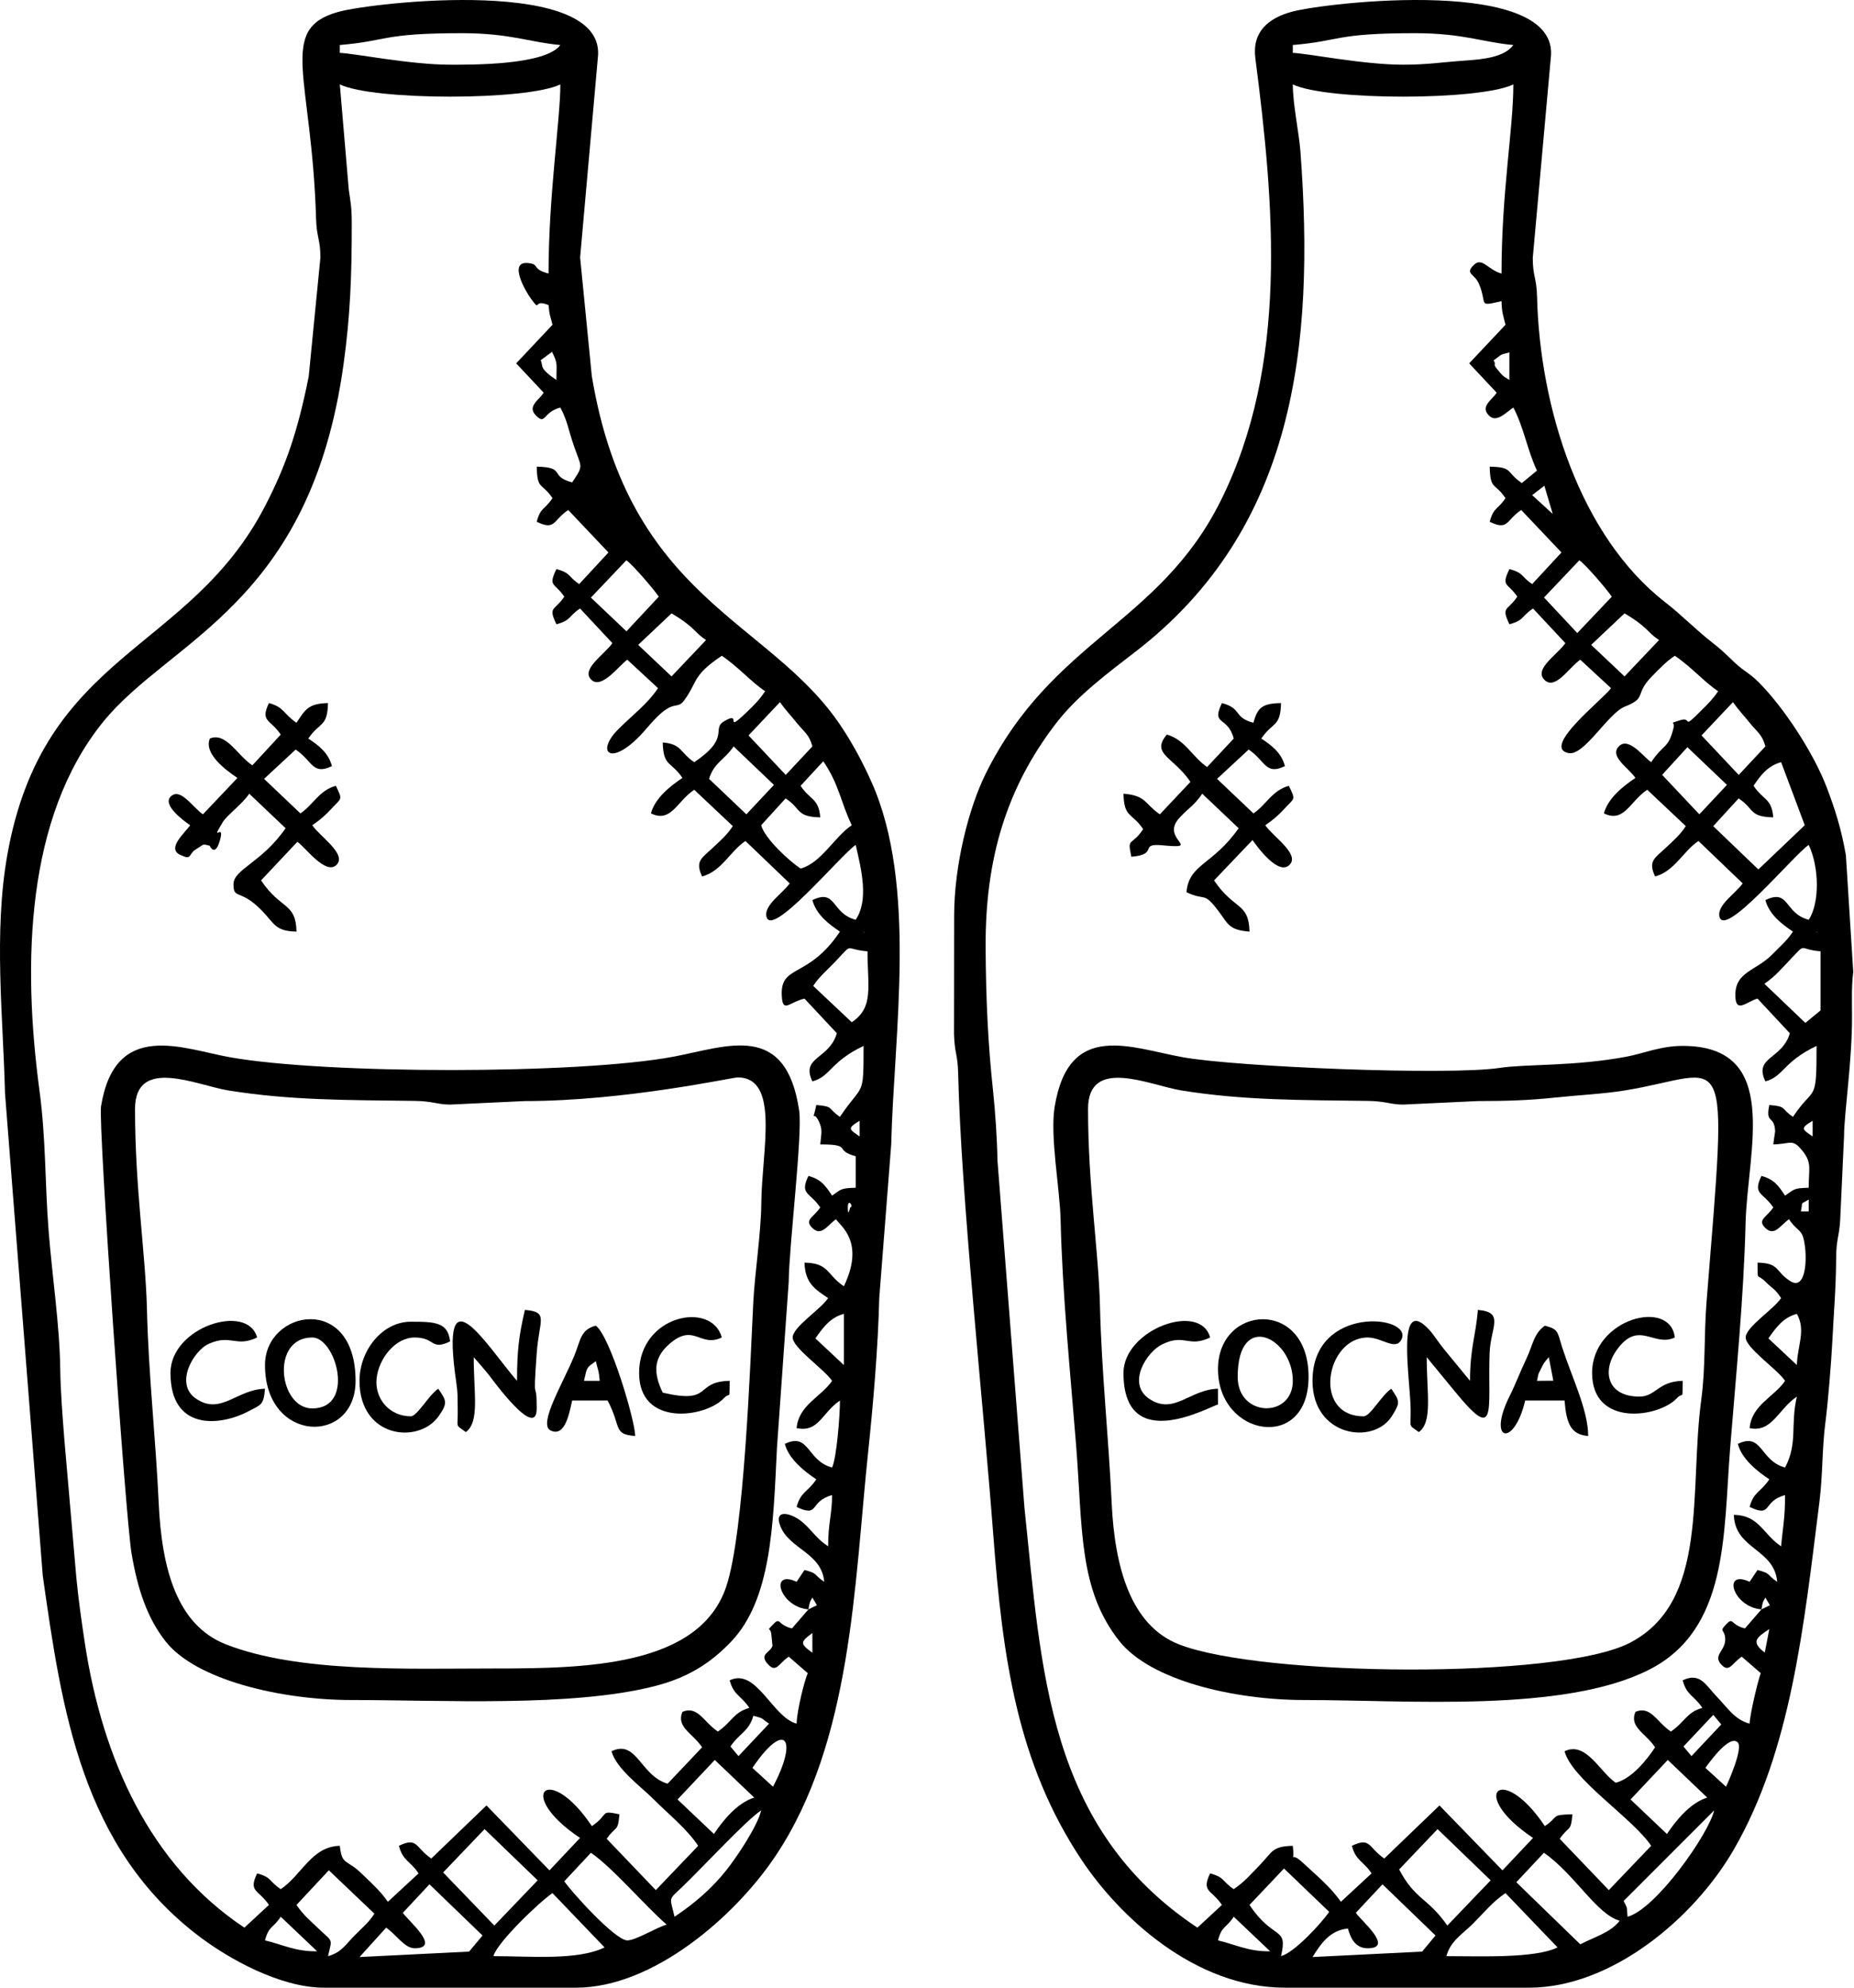<?xml version="1.0" encoding="UTF-8"?> <svg xmlns="http://www.w3.org/2000/svg" width="280" height="300" viewBox="0 0 280 300" fill="none"><path fill-rule="evenodd" clip-rule="evenodd" d="M218.443 295.241C219.056 292.941 220.882 291.906 222.456 290.335C224.156 288.639 225.458 287 227.364 285.725L235.229 293.92C231.868 295.601 223.476 295.241 218.443 295.241ZM186.327 289.294L191.821 294.506C188.579 294.576 186.536 293.465 183.947 292.861C184.547 290.615 185.095 291.133 186.327 289.294ZM204.764 288.7L208.788 284.398L216.8 292.125L214.773 294.556L198.228 295.374C199.407 293.47 200.834 291.306 203.574 291.078C203.975 292.585 204.724 294.051 206.547 294.051C210.617 294.051 205.576 289.913 204.764 288.7ZM188.706 287.51L193.917 282.016L200.743 288.557C199.45 290.406 195.46 294.708 193.464 295.241C194.539 290.619 192.384 293.004 188.706 287.51ZM229.003 284.085L233.172 279.639C237.759 282.804 241.159 288.966 244.611 289.888C243.31 291.664 240.657 292.403 238.664 293.457L229.003 284.085ZM211.306 282.157L217.111 276.067L225.127 283.798L218.584 290.626C215.635 286.395 213.718 286.749 211.306 282.157ZM258.884 273.237C258.052 276.81 250.087 288.15 245.8 289.294C245.642 287.453 245.808 288.169 245.206 286.914L258.884 273.237ZM251.747 276.804L246.253 271.592L251.875 265.63L257.837 271.31C255.216 272.113 253.032 274.885 251.747 276.804ZM260.67 269.667L257.559 266.829C258.395 265.651 261.243 261.784 262.44 262.982C263.263 263.804 261.163 268.637 260.67 269.667ZM255.456 265.049L254.245 263.6L258.745 258.822L259.956 260.271L255.456 265.049ZM266.525 249.426C264.306 247.753 265.368 247.113 267.211 245.877L266.525 249.426ZM266.021 242.904C266.234 241.756 266.164 241.912 266.617 241.12L267.3 242.28L266.021 242.904ZM267.072 202.006C268.241 200.329 269.326 198.846 271.374 198.3C272.783 200.805 271.439 203.093 271.374 206.03L267.072 202.006ZM273.158 181.051V182.836H271.968C272.358 181.205 271.728 181.909 273.158 181.051ZM273.754 169.157V171.536C272.276 170.453 271.713 170.379 273.754 169.157ZM266.474 148.483C268.14 147.32 268.987 146.269 270.317 144.878C272.948 142.127 271.452 143.292 274.943 143.583V152.504L272.655 154.39L266.474 148.483ZM274.347 140.61L274.525 140.787C274.513 140.775 274.288 140.669 274.347 140.61ZM264.831 118.604C265.863 117.065 266.946 115.582 268.994 115.036L272.564 124.55L265.556 131.225L258.741 124.693L262.573 120.505C264.999 122.093 264.104 123.279 267.807 123.363C267.563 120.448 266.306 120.804 264.831 118.604ZM251.024 116.945L254.841 112.773L260.811 118.463L256.644 122.906L251.024 116.945ZM256.973 110.998L261.719 105.975C262.613 107.243 263.363 107.983 264.241 109.083C265.404 110.542 266.122 110.808 266.617 112.657L262.592 116.959L256.973 110.998ZM245.345 102.091L240.308 97.332L245.345 92.575C246.137 93.058 247.063 93.595 248.005 94.395C249.204 95.411 249.267 95.733 250.558 96.599L245.345 102.091ZM233.185 90.18L238.523 84.562C239.587 85.322 242.749 89.051 243.421 90.056L238.209 95.55L233.185 90.18ZM234.5 77.567L231.392 74.728L233.238 73.318L234.5 77.567ZM225.58 54.373C226.994 53.425 226.199 53.653 227.958 53.183V57.346C227.449 57.005 227.206 56.996 226.61 56.314C225.07 54.552 226.141 55.443 225.58 54.373ZM264.237 238.741C260.047 236.803 261.669 242.542 266.021 242.904L263.533 245.775C261.222 245.232 261.873 243.898 260.588 245.27C259.68 246.241 260.361 245.902 260.529 247.073C260.824 249.123 258.524 249.736 259.986 251.265C261.17 252.5 261.553 251.042 263.047 250.041L265.918 252.531C265.581 253.336 264.27 258.714 264.237 260.151C261.953 259.542 260.877 257.716 259.332 256.134C257.637 254.4 256.802 252.325 254.127 253.61C254.744 255.921 255.798 255.828 257.1 257.773C254.74 258.403 254.388 259.972 252.343 261.341C250.169 259.884 249.32 257.404 246.99 258.367C246.027 260.699 248.507 261.546 249.964 263.72C248.679 265.637 246.495 268.411 244.017 269.073C241.631 267.476 239.539 262.753 236.284 264.314C237.43 268.601 246.575 274.415 249.368 278.588L242.97 285.273L235.557 277.531C236.994 275.452 237.245 276.572 237.474 273.831C234.076 273.907 235.528 274.129 233.311 275.614C226.791 265.877 221.558 270.724 231.527 277.4L226.909 282.296L217.396 272.496L209.06 280.507C206.595 278.812 207.017 277.221 204.168 278.588C204.786 280.899 205.839 280.806 207.143 282.751L202.506 287.038C200.909 284.733 198.807 283.065 196.812 281.186C194.511 279.018 195.609 281.887 195.247 278.588C192.102 278.658 192.175 279.503 190.336 281.409C188.946 282.85 187.895 284.08 186.327 285.131C184.488 283.899 185.006 283.353 182.757 282.751C181.391 285.601 182.982 285.178 184.543 287.51L180.837 290.941C158.111 275.833 157.313 252.08 154.715 227.532L150.639 175.108C150.595 172.012 150.319 167.839 149.96 164.487C149.223 157.645 148.893 150.819 148.853 142.983C148.785 129.702 151.943 118.944 159.558 109.083C162.723 104.983 167.391 101.516 171.459 98.383C195.569 79.815 198.594 52.319 196.399 22.89C196.178 19.953 195.247 15.812 195.247 12.74C200.383 15.205 223.417 15.205 228.553 12.74C228.553 19.465 226.768 28.934 226.768 41.287C224.716 40.741 223.84 38.732 222.572 40C221.194 41.38 222.688 41.255 223.366 42.854C224.676 45.945 223.063 46.315 226.768 45.45C226.81 47.263 227.036 47.618 227.364 49.02L221.883 54.841L226.035 59.269C225.306 60.426 223.484 61.328 224.885 62.73C226.02 63.864 227.426 62.263 228.553 61.509C230.141 64.508 230.695 68.052 232.121 71.026L229.835 72.91C227.322 71.188 228.597 70.51 224.984 70.43C225.064 74.043 225.742 72.767 227.364 75.187C226.132 77.026 225.584 76.508 224.984 78.756C227.834 80.123 227.411 78.534 229.743 76.973L235.82 83.386L231.403 88.151C229.688 87.041 230.206 86.493 227.958 85.893C226.652 88.617 227.685 87.873 229.147 90.056C227.685 92.24 226.652 91.496 227.958 94.22C230.206 93.62 229.688 93.072 231.527 91.84L236.41 97.07C235.172 98.853 231.611 100.976 233.246 102.611C234.881 104.246 237.004 100.685 238.664 99.573L243.301 103.86C242.277 105.425 232.656 112.82 236.893 113.664C239.25 114.132 242.854 107.635 245.406 106.641C248.806 105.316 246.79 104.798 249.492 102.074C250.689 100.863 251.597 99.876 252.937 98.977C255.404 100.629 257.356 102.908 259.48 104.33C258.698 105.497 258.033 106.137 256.965 107.208C253.742 110.443 255.789 107.989 253.605 108.746C251.94 109.321 253.027 108.727 252.728 109.934C251.959 113.039 251.262 112.207 249.368 115.036C248.247 114.284 245.979 111.156 244.512 112.624C242.975 114.16 245.966 115.885 246.99 117.414C245.197 118.615 242.855 120.429 242.231 122.767C245.3 124.238 246.113 120.979 248.774 119.199L254.595 124.68C253.788 125.946 252.89 126.719 251.578 127.958C249.969 129.477 248.835 129.932 249.964 132.283C252.912 131.495 254.182 128.485 256.507 126.93L263.19 133.33C262.162 134.794 259.425 136.526 259.653 138.205C260.173 142.02 270.843 129.075 273.158 127.524C274.759 130.859 274.835 136.323 273.158 138.824C269.402 137.823 270.295 134.086 266.617 135.851C267.201 138.045 269.114 139.494 270.78 140.61C269.826 142.032 268.934 142.746 267.668 144.04C265.18 146.583 261.997 146.627 262.08 150.324C262.141 153.044 263.82 151.148 265.427 150.72L270.31 155.949C269.156 159.922 264.822 159.469 266.617 163.21C269.406 162.463 269.2 160.326 274.347 157.857C274.347 166.796 274.073 163.644 270.78 168.563C268.833 167.259 269.952 167.006 267.211 166.777C266.579 169.762 267.98 168.201 268.09 170.761C268.092 170.773 267.835 172.38 267.807 172.724C270.498 172.665 270.679 171.801 272.181 173.655C273.687 175.513 273.158 176.313 273.158 179.267C270.786 179.32 270.957 179.541 269.59 180.457C268.598 178.976 267.966 178.003 266.021 177.483C264.654 180.333 266.246 179.91 267.807 182.24C266.792 183.754 265.362 184.091 266.581 185.309C267.987 186.718 268.882 184.898 270.184 184.024C271.627 186.177 272.24 185.244 272.6 188.191C272.916 190.769 272.543 194.774 270.333 193.335C268.065 191.858 268.793 190.641 265.427 190.567C265.494 193.592 265.216 192.029 266.67 193.487C267.829 194.648 267.955 194.367 268.994 195.92C267.829 197.66 263.643 200.289 263.643 201.867C263.643 203.439 268.414 206.653 269.59 208.41C267.991 210.797 264.528 212.055 264.237 215.547C267.614 216.262 268.562 212.672 271.374 210.788C270.365 215.12 271.538 217.814 269.59 221.494C265.739 220.466 266.192 216.131 262.454 217.924C263.078 220.262 265.419 222.078 267.211 223.277C265.909 225.223 264.854 225.13 264.237 227.441C267.732 229.118 266.093 226.59 269.59 225.657C269.59 229.259 269.219 230.698 268.994 233.388C266.215 231.528 265.711 228.716 261.858 228.63C261.974 233.841 267.984 233.734 268.4 238.741C266.672 237.583 267.603 237.538 265.427 236.957L264.237 238.741ZM211.9 9.766C205.87 9.766 197.261 8.026 195.247 7.983V6.793C202.536 6.186 201.524 5.009 213.684 5.009C221.023 5.009 224.093 6.422 228.553 6.793C227.221 8.611 224.114 8.944 221.379 9.134C217.638 9.395 215.576 9.766 211.9 9.766ZM144.1 138.23L144.081 156.092C144.169 159.041 144.637 159.06 144.705 162.009C145.155 180.828 148.467 211.374 150.009 231.644C151.427 250.311 153.609 266.104 163.361 280.737C169.019 289.223 180.425 300 194.057 300H230.931C243.299 300 255.774 289.642 261.839 279.165C270.512 264.185 272.429 245.367 274.778 226.681C275.309 222.451 275.145 218.733 275.701 214.521C276.066 211.768 276.579 205.461 276.727 202.463C276.965 197.713 277.27 194.589 277.302 189.952C277.323 186.866 277.782 186.685 277.919 184.028L278.496 171.519C278.52 167.763 279.744 160.168 279.701 153.099C279.689 150.906 279.619 148.837 279.887 146.696L278.772 129.049C278.069 125.087 277.176 122.251 275.884 118.851C273.913 113.669 269.408 106.776 265.6 102.967C264.155 101.524 263.468 101.395 262.002 100.022C260.491 98.608 260.295 98.309 258.543 96.94C255.987 94.941 253.994 92.84 251.496 90.902C238.57 80.871 232.545 61.447 232.136 44.841C232.064 41.831 231.487 41.81 231.487 38.909L234.203 8.797C235.795 -3.734 200.138 0.362 195.009 1.796C191.569 2.759 189.072 4.785 189.591 8.803C192.464 31.032 194.592 55.064 184.351 75.593C175.059 94.218 158.933 96.5 148.848 116.81C146.318 121.906 144.1 130.577 144.1 138.23Z" fill="black"></path><path fill-rule="evenodd" clip-rule="evenodd" d="M74.516 295.241C75.074 293.153 81.562 286.981 83.437 285.725L91.303 293.92C87.292 295.911 80.138 295.241 74.516 295.241ZM42.4 289.294L47.894 294.506C44.652 294.577 42.611 293.465 40.02 292.861C40.62 290.615 41.168 291.133 42.4 289.294ZM60.837 288.7L64.861 284.398L72.875 292.125L70.846 294.556L54.301 295.374L58.318 290.939C59.879 292.029 61.107 294.051 62.62 294.051C66.69 294.051 61.65 289.913 60.837 288.7ZM44.779 287.51L49.662 282.281L56.544 288.831C55.718 290.128 54.836 290.83 53.555 292.123C52.122 293.568 51.53 294.708 49.537 295.241C50.18 292.481 50.292 293.174 48.242 291.211C46.851 289.878 45.8 289.035 44.779 287.51ZM85.221 283.941L89.245 279.639C92.548 281.896 97.33 287.567 100.684 290.484C99.163 290.889 96.05 292.861 94.737 292.861C92.913 292.861 86.264 285.5 85.221 283.941ZM73.184 276.067L81.2 283.798L74.657 290.626L66.927 282.608L73.184 276.067ZM114.957 273.237C114.394 275.66 111.198 280.379 109.705 282.258C107.457 285.091 104.838 287.31 101.874 289.294C101.131 286.109 100.863 286.888 103.174 284.662C106.233 281.717 112.618 274.803 114.957 273.237ZM107.821 276.804L102.327 271.592L107.95 265.63L113.91 271.31C111.289 272.114 109.106 274.885 107.821 276.804ZM116.743 269.667L113.634 266.829C118.513 259.608 120.649 262.283 116.743 269.667ZM111.529 265.049L110.318 263.6C111.571 261.674 113.137 261.324 113.768 258.963C115.528 259.431 114.733 259.205 116.147 260.151L111.529 265.049ZM122.69 246.473V249.447C120.815 248.072 120.815 247.846 122.69 246.473ZM122.094 242.904C122.307 241.756 122.237 241.912 122.69 241.12L123.373 242.28L122.094 242.904ZM123.145 202.006C124.316 200.329 125.399 198.846 127.447 198.3V206.03L123.145 202.006ZM128.043 182.241C128.043 180.72 128.983 182.145 128.395 182.241C128.389 182.242 128.043 183.9 128.043 182.241ZM129.827 169.157V171.536C128.35 170.453 127.788 170.379 129.827 169.157ZM131.017 143.583C131.017 148.961 132.005 152.033 128.637 154.287L122.816 148.807C123.693 147.436 124.752 146.595 126.097 145.192C129.021 142.14 127.323 143.275 131.017 143.583ZM130.421 140.61L130.598 140.787C130.586 140.775 130.362 140.669 130.421 140.61ZM120.906 118.604L124.337 114.897C126.747 118.428 126.937 121.01 128.637 124.551C126.033 126.294 124.015 130.263 120.906 131.093C119.136 129.909 115.494 126.559 114.957 124.551L118.647 120.505C121.072 122.093 120.177 123.279 123.88 123.363C123.636 120.448 122.38 120.804 120.906 118.604ZM107.086 117.555C107.857 115.053 109.425 114.703 110.794 112.657L116.884 118.463L112.719 122.906L107.086 117.555ZM113.046 110.998L117.792 105.975C118.687 107.243 119.437 107.983 120.314 109.083C121.477 110.542 122.197 110.808 122.69 112.657L118.666 116.959L113.046 110.998ZM101.421 102.091L96.382 97.332L101.419 92.575C102.211 93.058 103.136 93.595 104.078 94.395C105.277 95.411 105.34 95.733 106.631 96.599L101.421 102.091ZM89.243 90.197L94.596 84.563C95.66 85.322 98.822 89.051 99.494 90.056L94.611 95.286L89.243 90.197ZM81.653 54.373L83.365 53.097C84.282 54.944 84.031 54.843 84.031 57.346C81.255 55.486 82.102 55.229 81.653 54.373ZM120.31 238.741C116.12 236.803 117.742 242.542 122.094 242.904L119.606 245.775C117.297 245.232 117.946 243.898 116.661 245.27C115.673 246.327 116.357 245.453 116.492 246.681L116.663 248.413C116.332 249.481 114.497 249.633 116.06 251.265C117.244 252.5 117.626 251.042 119.121 250.041L121.991 252.531C121.466 253.73 120.354 258.194 120.31 260.151C116.625 259.167 114.236 251.674 110.2 253.61C110.817 255.921 111.872 255.828 113.174 257.773C110.813 258.403 110.461 259.972 108.416 261.341C106.242 259.884 105.395 257.404 103.063 258.367C102.1 260.699 104.581 261.546 106.037 263.72L100.825 269.214C96.69 268.005 96.186 262.479 92.357 264.314C93.065 266.966 96.804 269.652 98.752 271.6C101.051 273.901 103.711 276.003 105.443 278.588L99.043 285.273L91.63 277.531C93.067 275.453 93.319 276.572 93.547 273.831C90.459 273.176 92.098 273.796 89.384 275.614C82.864 265.877 77.633 270.724 87.6 277.4L82.982 282.296L73.471 272.496L65.133 280.507C62.67 278.812 63.093 277.221 60.243 278.588C60.86 280.899 61.912 280.806 63.216 282.751L58.579 287.038C57.406 285.344 56.165 284.301 54.743 282.898C52.316 280.497 51.655 281.641 51.32 278.588C47.05 278.683 45.594 282.991 42.4 285.131C40.561 283.899 41.079 283.353 38.831 282.751C37.464 285.601 39.055 285.178 40.616 287.51L36.91 290.941C22.606 281.428 15.473 265.378 12.829 248.091C12.307 244.678 11.825 241.238 11.528 238.092L9.722 217.298C9.431 213.578 9.145 209.996 9.098 206.622C9.006 199.962 7.881 192.629 7.342 185.776C6.764 178.368 6.956 172.007 5.957 164.561C3.377 145.312 3.91 123.389 15.543 108.994C25.623 96.521 46.862 91.319 51.89 54.94C52.876 47.803 53.136 41.828 53.125 33.535C53.121 31.08 52.876 30.149 52.674 28.635L51.32 12.74C56.456 15.205 79.49 15.205 84.627 12.74C84.627 18.068 82.843 29.465 82.843 41.287C80.109 40.558 81.685 39.861 79.658 39.697C76.833 39.471 79.26 43.825 80.212 45.115C81.777 47.232 80.387 45.031 82.843 46.046C82.976 47.651 83.121 47.664 83.437 49.02L77.956 54.841L82.108 59.269C81.377 60.428 79.557 61.329 80.96 62.73C82.436 64.207 81.95 62.223 84.627 61.509C85.721 63.577 85.797 64.74 86.652 67.234C87.834 70.675 88.205 70.127 86.41 72.809C82.829 71.852 85.597 70.531 81.057 70.43C81.139 74.043 81.817 72.768 83.437 75.187C82.205 77.026 81.659 76.508 81.057 78.756C83.907 80.123 83.484 78.534 85.816 76.973L91.893 83.386L87.476 88.151C85.761 87.041 86.279 86.493 84.031 85.893C82.725 88.617 83.758 87.873 85.221 90.056C83.758 92.24 82.725 91.496 84.031 94.22C86.279 93.62 85.761 93.072 87.6 91.84L92.485 97.07C91.276 98.809 87.707 101.001 89.285 102.577C90.852 104.143 93.549 100.367 94.737 99.573L99.374 103.86C97.828 106.222 95.552 107.88 93.336 110.108C89.989 113.473 92.112 115.739 96.673 111.027C97.984 109.672 99.441 107.58 101.152 106.755C102.049 106.323 102.631 106.658 103.294 105.756C105.454 102.805 104.484 102.009 109.01 98.977C111.479 100.629 113.429 102.908 115.553 104.33C114.729 105.56 113.933 106.386 112.743 107.517C109.125 110.955 112.281 107.096 109.33 108.882C107.411 110.043 110.381 111.33 104.847 115.036C102.646 113.561 103.004 112.304 100.09 112.061C100.172 115.763 101.36 114.869 103.063 117.414C101.27 118.615 98.929 120.429 98.306 122.767C101.373 124.238 102.186 120.979 104.847 119.199L110.668 124.68C109.861 125.946 108.963 126.719 107.651 127.958C106.043 129.477 104.91 129.932 106.037 132.283C108.986 131.495 110.255 128.485 112.58 126.93L119.263 133.33C118.235 134.794 115.498 136.526 115.726 138.205C116.246 142.02 126.916 129.075 129.231 127.524C130.133 131.396 131.209 135.872 129.231 138.824C125.475 137.823 126.368 134.086 122.69 135.851C123.274 138.045 125.188 139.494 126.853 140.61C122.043 147.79 117.822 145.485 118.068 150.278C118.209 153.002 119.159 151.264 121.5 150.72L126.385 155.949C125.229 159.922 120.895 159.469 122.69 163.21C125.481 162.464 125.273 160.326 130.421 157.857C130.421 165.9 130.358 163.328 126.853 168.563C124.906 167.259 126.025 167.006 123.284 166.777C122.64 169.815 122.789 167.318 123.699 169.324C124.27 170.581 124.017 171.072 123.88 172.724C128.886 172.724 125.81 173.596 129.231 174.51V179.267C126.859 179.32 127.03 179.541 125.663 180.457C124.672 178.976 124.04 178.003 122.094 177.483C120.727 180.333 122.319 179.91 123.88 182.241C122.865 183.754 121.435 184.091 122.654 185.309C124.061 186.718 124.955 184.898 126.257 184.024C126.956 185.067 130.651 187.46 127.447 194.136C124.799 192.362 125.266 190.651 121.5 190.567C121.571 193.704 123.202 194.669 125.07 195.92C123.904 197.66 119.716 200.289 119.716 201.867C119.716 203.44 124.487 206.653 125.663 208.41C124.064 210.797 120.602 212.055 120.31 215.547C123.651 216.253 124.116 213.217 126.853 211.383C126.853 213.725 126.345 220.074 125.663 221.494C121.812 220.466 122.265 216.131 118.527 217.924C119.151 220.262 121.493 222.078 123.284 223.277C121.982 225.223 120.927 225.13 120.31 227.441C123.806 229.118 122.168 226.59 125.663 225.657C125.663 228.623 125.07 229.776 125.07 233.388C123.303 232.206 122.88 231.278 121.378 229.9C119.73 228.389 116.735 227.534 117.862 230.363C119.239 233.824 124.11 234.374 124.474 238.741C122.747 237.583 123.676 237.538 121.5 236.957L120.31 238.741ZM67.974 9.766C61.943 9.766 53.336 8.026 51.32 7.983V6.793C58.609 6.186 57.597 5.009 69.757 5.009C77.098 5.009 80.166 6.422 84.627 6.793C82.378 9.862 71.145 9.766 67.974 9.766ZM48.943 300H87.006C98.603 300 110.956 289.324 117.107 280.143C128.713 262.818 129.023 238.878 131.106 219.206C131.85 212.177 132.61 203.413 132.789 195.909L134.595 172.736C134.991 156.138 138.597 133.616 131.61 118.01C130.28 115.034 128.789 112.257 126.983 109.554C116.204 93.428 95.015 90.595 89.378 56.758L87.612 38.858L90.282 8.803C91.9 -3.727 56.226 0.357 51.082 1.796C41.854 4.379 47.1 11.466 47.734 32.981C47.822 35.974 48.387 36.025 48.387 38.909L46.624 56.813C45 64.898 43.297 70.08 40.03 76.386C28.553 98.549 6.549 98.339 1.102 129.049C-0.988 140.838 0.487 153.688 0.756 165.005L6.457 237.81C9.339 258.087 12.315 278.97 30.329 292.444C34.433 295.513 42.196 300 48.943 300Z" fill="black"></path><path fill-rule="evenodd" clip-rule="evenodd" d="M164.321 167.373C164.321 159.389 173.668 163.815 178.413 164.58C187.869 166.107 196.694 166.025 206.572 166.158C209.31 166.197 210.01 166.714 211.9 166.714L223.2 166.183C227.632 166.183 231.015 166.059 234.596 165.683C238.681 165.252 242.037 165.121 245.387 164.58C261.216 162.026 260.995 155.749 257.727 196.546C257.331 201.49 257.594 206.377 256.937 211.22C255.062 225.071 258.167 241.775 246.107 247.97C235.329 253.505 190.528 253.056 178.067 248.19C170.766 245.339 168.347 236.567 167.89 226.845C167.414 216.71 166.367 207.184 166.122 197.093C165.918 188.793 164.321 178.989 164.321 167.373ZM197.031 256.584C212.814 256.584 236.1 258.529 248.991 252.043C261.093 245.956 260.257 231.522 261.296 218.552C262.162 207.732 263.354 195.793 263.626 184.605C263.895 173.691 269.147 157.857 254.127 157.857C250.777 157.857 248.304 158.986 245.644 159.484C237.702 160.973 230.535 160.566 226.519 161.175C218.794 162.344 186.951 161.047 178.663 159.572C170.77 158.167 161.397 153.947 159.272 167.097C158.562 171.492 160.06 179.395 160.173 184.009C160.454 195.473 161.627 206.995 162.505 217.957C163.525 230.688 162.844 239.871 169.053 247.69C173.748 253.601 186.243 256.584 197.031 256.584Z" fill="black"></path><path fill-rule="evenodd" clip-rule="evenodd" d="M74.516 251.824C61.482 251.824 45.155 252.489 34.14 248.19C26.683 245.28 24.426 236.73 23.967 226.841C23.51 216.976 22.436 207.587 22.195 197.689C21.983 189.073 20.394 179.499 20.394 167.373C20.394 159.389 29.741 163.815 34.487 164.58C43.942 166.107 52.767 166.025 62.645 166.158C65.383 166.197 66.083 166.714 67.974 166.714L79.274 166.183C94.396 166.185 110.606 162.614 111.39 162.614C117.849 162.614 115.026 173.76 114.975 181.662C114.946 185.985 113.979 192.269 113.768 196.514C113.299 205.908 112.401 231.29 109.694 239.424C105.649 251.585 88.316 251.824 74.516 251.824ZM53.106 256.584C66.967 256.584 86.144 257.663 98.647 254.545C103.808 253.258 107.223 251.095 110.366 247.827C116.503 241.442 116.772 230.231 117.339 218.52L119.111 193.531C119.155 188.151 121.226 171.211 120.693 167.613C118.689 154.099 109.818 157.965 101.718 159.484C87.419 162.167 49.217 162.147 34.738 159.572C27.613 158.304 17.378 153.825 15.256 167C14.826 169.674 18.955 229.099 19.874 234.503C20.771 239.765 22.198 244.196 25.041 247.773C29.665 253.595 42.501 256.584 53.106 256.584Z" fill="black"></path><path fill-rule="evenodd" clip-rule="evenodd" d="M42.4 110.873L38.113 115.51C35.849 114.031 34.155 110.45 31.694 111.467C30.77 113.704 33.921 116.117 35.857 117.414L30.646 122.908C29.034 121.783 27.22 118.784 25.764 120.241C24.53 121.474 27.595 123.797 28.72 124.551C27.974 125.666 25.132 128.027 27.195 129.016C29.002 129.883 28.452 128.967 29.447 128.278L30.671 127.49C30.74 127.478 30.915 127.49 30.985 127.488C31.119 127.484 31.528 127.631 31.661 127.642C31.671 127.642 32.449 129.445 33.194 126.898C34.083 123.852 31.577 127.524 33.626 124.111C34.292 123.001 36.554 121.419 37.642 119.793L43.135 125.005C39.46 130.279 35.263 131.177 35.263 133.473C35.263 135.837 36.262 134.046 39.586 137.474C41.476 139.426 41.543 140.537 44.779 140.61C44.68 136.155 42.436 137.372 39.426 132.877L44.907 127.056C46.03 127.768 49.184 132.171 50.825 130.53C52.436 128.919 48.289 126.243 47.157 124.551C48.248 123.821 49.114 123.092 50.062 122.055C51.594 120.376 51.792 120.825 50.726 118.604C48.208 119.276 47.321 121.463 45.373 122.767L39.879 117.555L44.657 113.127C47.239 114.899 47.185 117.043 50.13 115.63C49.584 113.58 48.101 112.497 46.563 111.467C48.267 108.922 49.455 109.816 49.536 106.114C46.51 106.182 46.081 107.142 44.779 109.087C42.834 107.785 42.927 106.73 40.616 106.114C39.247 108.963 40.839 108.541 42.4 110.873Z" fill="black"></path><path fill-rule="evenodd" clip-rule="evenodd" d="M186.327 111.467L182.303 115.769C180.028 114.2 178.95 111.602 176.217 110.873C173.74 113.837 177.26 114.238 179.784 118.01L175.166 122.908C172.771 121.255 173.154 120.083 169.674 119.793C169.756 123.496 170.944 122.601 172.647 125.146C170.829 127.861 170.209 126.222 170.864 129.31C175.095 128.957 171.909 127.235 175.518 127.579C181.783 128.179 175.172 126.711 178.071 123.498C179.443 121.977 180.378 121.571 181.568 119.793L187.062 125.005C183.207 130.549 179.546 130.376 179.19 134.661C182.107 136.062 181.699 134.429 184.043 137.541C185.518 139.502 185.56 140.347 188.706 140.61C188.606 136.155 186.361 137.372 183.353 132.877L189.16 126.789C190.081 128.095 193.119 132.163 194.752 130.53C196.363 128.919 192.217 126.243 191.084 124.551C192.175 123.821 193.041 123.092 193.989 122.055C195.522 120.376 195.72 120.825 194.653 118.604C192.135 119.276 191.248 121.463 189.3 122.767L183.806 117.555L188.585 113.127C191.166 114.899 191.113 117.043 194.058 115.63C193.511 113.58 192.028 112.497 190.49 111.467C192.194 108.922 193.382 109.816 193.464 106.114C190.633 106.177 189.917 106.78 189.3 109.087C186.199 108.259 187.644 106.942 184.543 106.114C182.864 109.611 185.394 107.972 186.327 111.467Z" fill="black"></path><path fill-rule="evenodd" clip-rule="evenodd" d="M78.084 208.41C73.505 203.142 66.321 191.062 68.912 208.661C69.167 210.403 69.085 210.85 69.125 212.609C69.198 215.699 68.624 214.875 70.353 216.141C72.46 214.597 71.543 210.344 71.543 204.841C72.281 205.691 72.927 206.402 73.74 207.401C74.174 207.932 81.057 217.545 81.057 212.573C81.057 207.608 80.441 212.718 81.055 204.249C81.425 199.177 82.932 198.008 79.273 197.704C78.402 201.446 78.084 203.698 78.084 208.41Z" fill="black"></path><path fill-rule="evenodd" clip-rule="evenodd" d="M222.011 208.41L217.985 203.514C217.166 202.507 216.62 201.553 215.904 200.769C210.758 195.126 212.969 208.033 213.041 212.623C213.089 215.688 212.607 214.917 214.28 216.141C216.386 214.597 215.47 210.344 215.47 204.841L219.494 209.737C226.254 218.067 224.657 212.958 224.967 204.224C225.106 200.329 227.295 198.045 223.201 197.704C222.877 201.602 222.011 203.419 222.011 208.41Z" fill="black"></path><path fill-rule="evenodd" clip-rule="evenodd" d="M47.157 212.573C42.086 212.573 40.831 201.867 47.157 201.867C50.751 201.867 53.721 212.573 47.157 212.573ZM40.02 206.03C40.02 217.869 53.7 218.145 53.7 208.41C53.7 195.14 40.02 197.658 40.02 206.03Z" fill="black"></path><path fill-rule="evenodd" clip-rule="evenodd" d="M186.921 207.814C186.921 197.694 195.247 201.905 195.247 208.41C195.247 214.098 186.921 213.942 186.921 207.814ZM183.947 206.624C183.947 216.887 197.627 219.202 197.627 207.814C197.627 195.941 183.947 196.876 183.947 206.624Z" fill="black"></path><path fill-rule="evenodd" clip-rule="evenodd" d="M89.98 205.436C90.296 206.792 90.441 206.803 90.574 208.41H88.194C88.699 206.245 88.523 206.502 89.98 205.436ZM86.41 211.383H91.763C93.905 215.429 92.529 216.453 95.927 216.736C95.927 214.448 92.154 201.677 89.98 200.083C87.656 200.704 87.724 202.177 86.747 204.584C85.093 208.661 81.231 214.955 83.142 215.893C85.379 216.992 85.999 213.154 86.41 211.383Z" fill="black"></path><path fill-rule="evenodd" clip-rule="evenodd" d="M233.907 204.841L234.59 208.389L232.121 208.41C232.468 206.921 232.167 207.766 232.711 206.62C233.168 205.655 233.315 205.522 233.907 204.841ZM230.337 211.383H236.284C236.579 214.924 237.25 216.519 239.854 216.736C239.854 212.8 237.375 207.86 235.942 203.4C235.161 200.969 235.435 200.651 233.311 200.083C231.577 201.353 231.558 202.887 230.535 205.039C229.549 207.117 228.893 208.909 227.954 210.788C224.56 217.591 228.67 218.539 230.337 211.383Z" fill="black"></path><path fill-rule="evenodd" clip-rule="evenodd" d="M54.294 208.41C54.294 217.089 63.251 217.999 66.239 213.753C67.684 211.699 67.395 211.399 66.19 209.6C64.726 210.578 63.018 213.763 62.027 213.763C58.832 213.763 56.54 211.098 56.881 208.02C57.216 204.987 59.736 201.867 62.62 201.867C65.771 201.867 65.019 203.879 67.974 202.461C67.656 199.564 65.735 199.487 62.027 199.487C57.745 199.487 54.294 203.813 54.294 208.41Z" fill="black"></path><path fill-rule="evenodd" clip-rule="evenodd" d="M198.221 208.41C198.221 216.832 207.404 218.134 210.183 213.771C211.548 211.627 211.377 211.482 210.117 209.6C208.653 210.578 206.945 213.763 205.953 213.763C198.129 213.763 200.244 201.867 206.547 201.867C208.71 201.867 210.785 203.933 211.657 202.158C213.478 198.448 198.221 196.889 198.221 208.41Z" fill="black"></path><path fill-rule="evenodd" clip-rule="evenodd" d="M169.674 207.22C169.674 219.725 182.714 212.265 183.947 211.977V209.6C179.691 209.693 177.271 213.651 173.529 211.098C170.18 208.813 173.129 204.07 175.512 202.906C178.937 201.235 179.464 203.447 182.758 201.867C181.305 196.423 169.674 200.645 169.674 207.22Z" fill="black"></path><path fill-rule="evenodd" clip-rule="evenodd" d="M25.747 207.22C25.747 215.963 33.19 215.278 37.494 213.02C39.474 211.981 39.815 212.084 40.02 209.6C35.764 209.693 33.346 213.651 29.602 211.098C26.276 208.831 29.276 203.826 31.509 202.83C34.909 201.317 35.623 203.407 38.83 201.867C37.425 196.6 25.747 200.247 25.747 207.22Z" fill="black"></path><path fill-rule="evenodd" clip-rule="evenodd" d="M96.52 207.22C96.52 215.427 106.553 213.961 109.286 211.064C110.37 209.914 110.128 211.629 110.2 208.41C104.74 208.532 107.796 211.989 100.09 210.194C98.731 207.361 98.569 205.046 101.087 202.851C104.838 199.583 105.708 203.451 109.01 201.867C107.522 196.289 96.52 198.437 96.52 207.22Z" fill="black"></path><path fill-rule="evenodd" clip-rule="evenodd" d="M240.447 207.22C240.447 215.427 250.479 213.961 253.213 211.064C254.296 209.914 254.055 211.629 254.127 208.41C250.377 208.494 250.082 210.788 247.584 210.788C242.713 210.788 241.917 206.935 244.14 203.79C247.456 199.099 249.766 203.388 252.937 201.867C252.286 195.909 240.447 198.993 240.447 207.22Z" fill="black"></path></svg> 